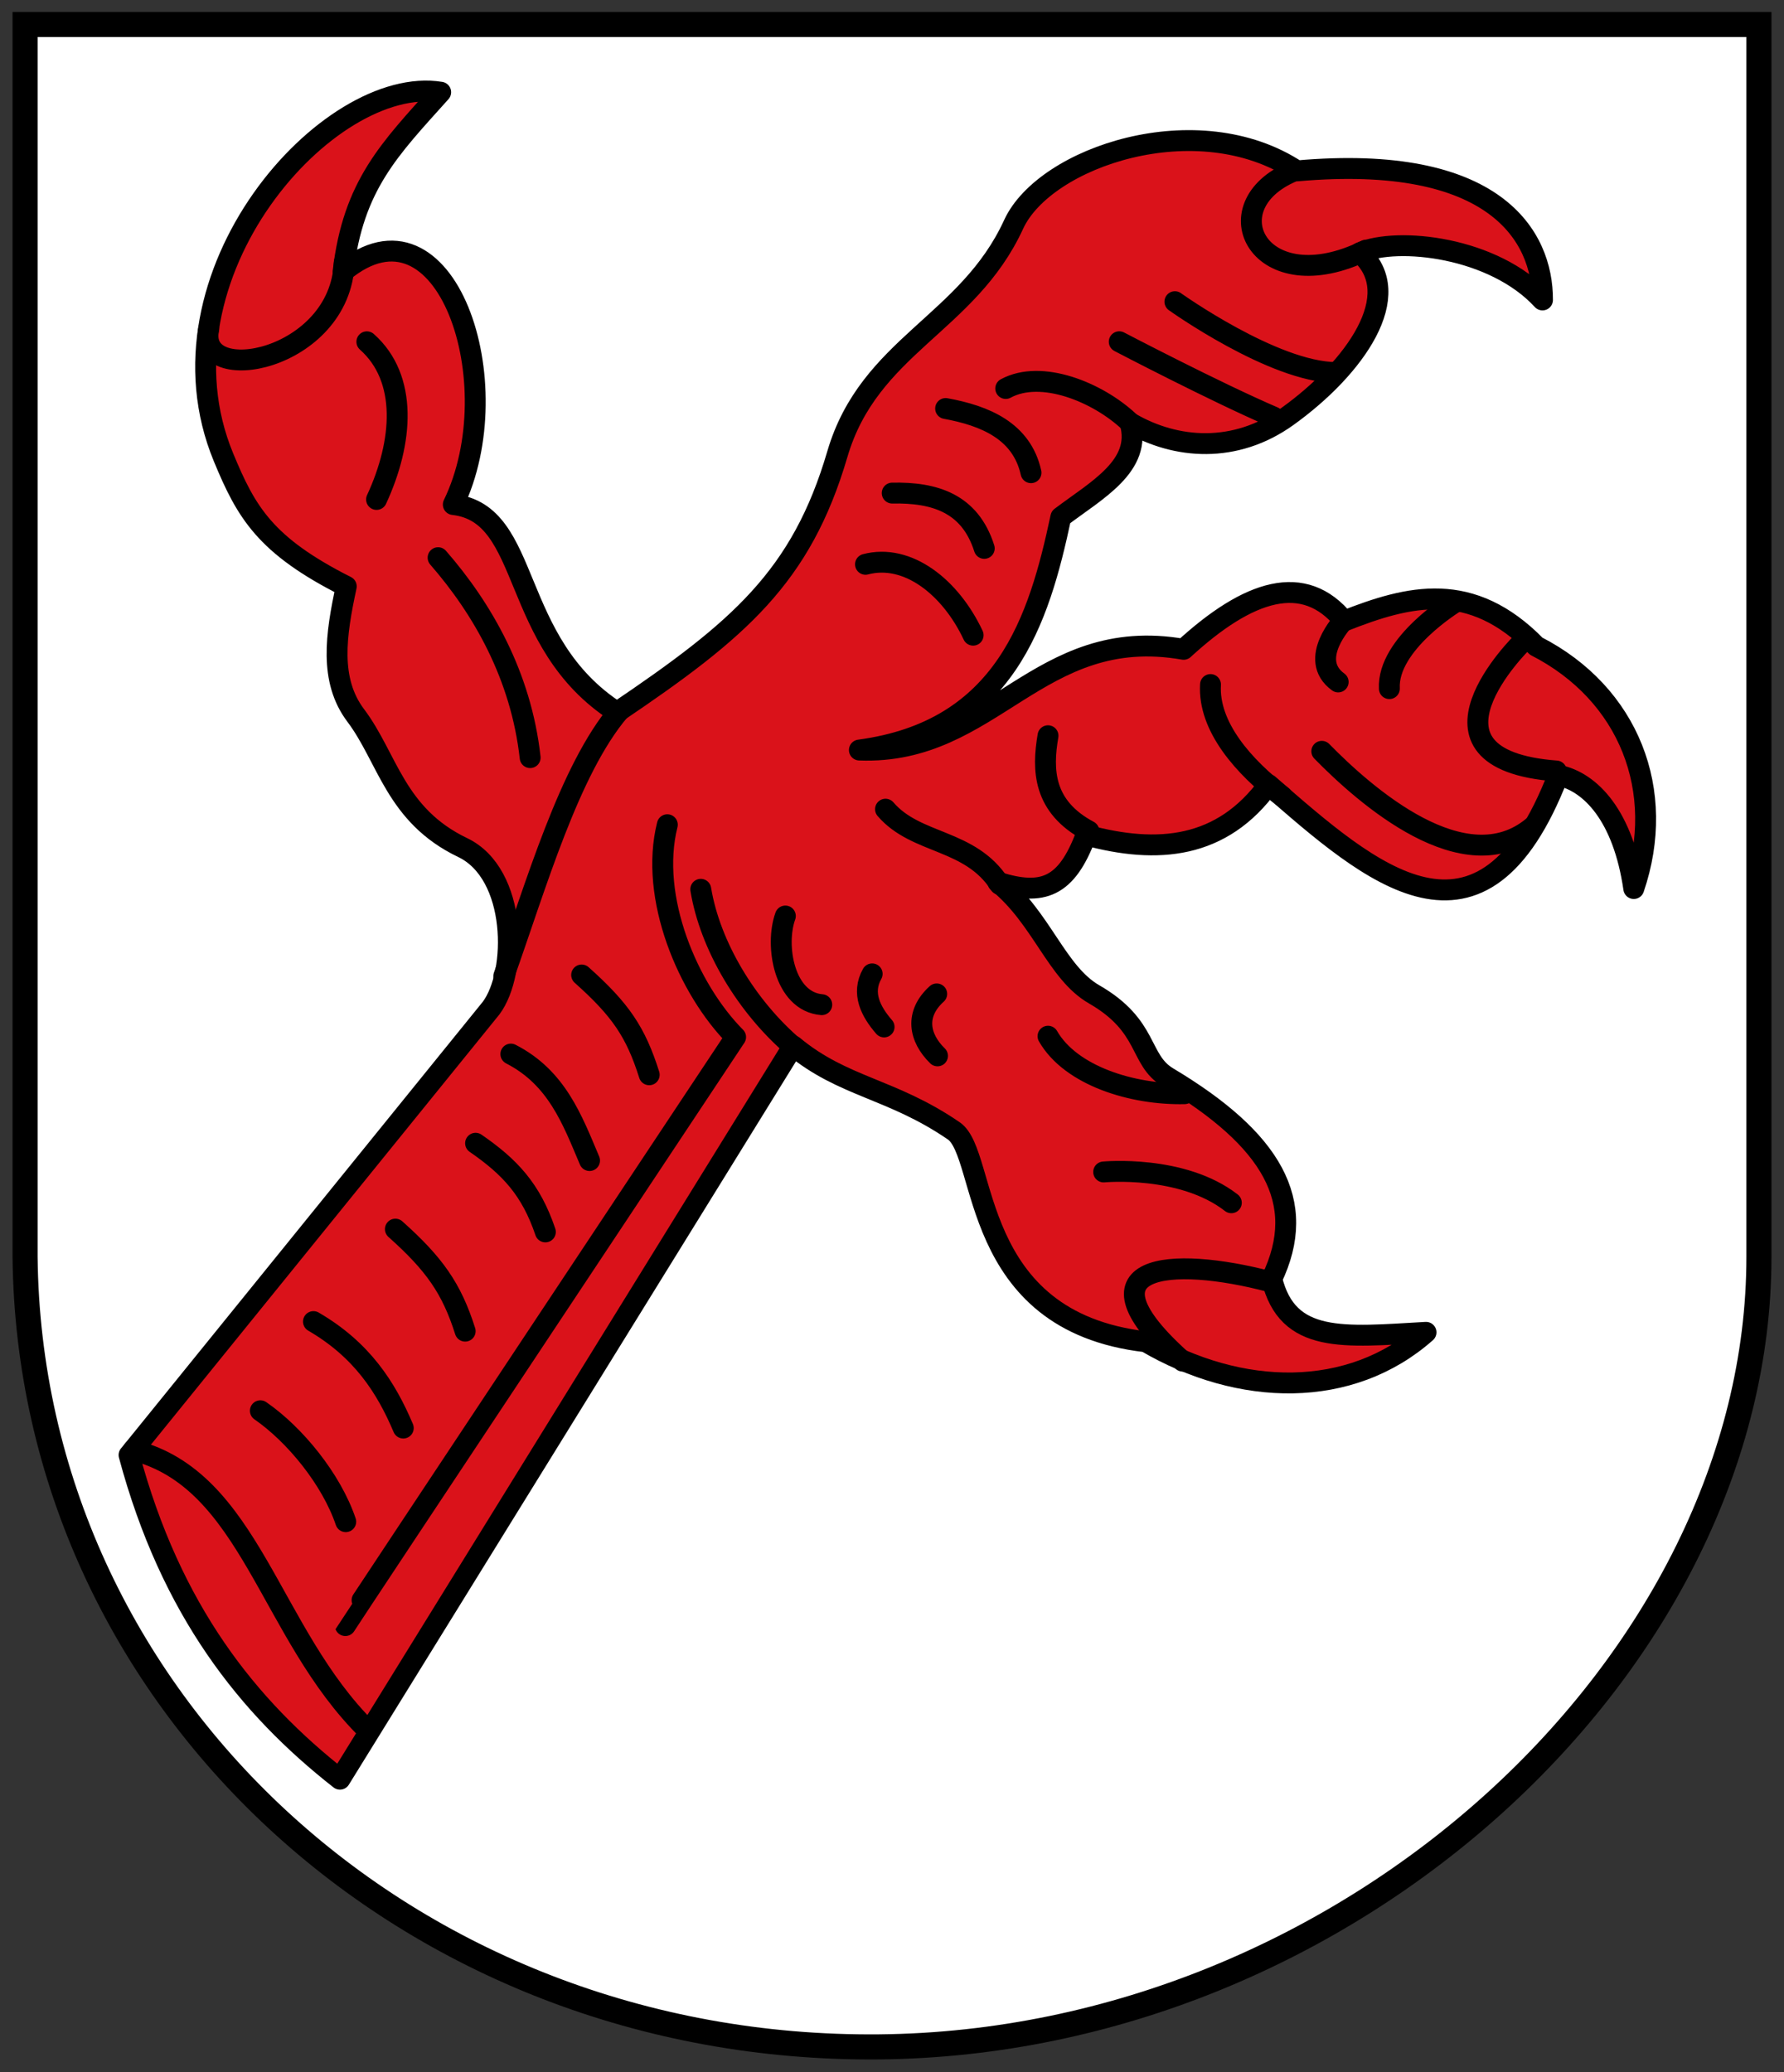 <!-- Created with Inkscape (http://www.inkscape.org/) -->
<svg xmlns:rdf="http://www.w3.org/1999/02/22-rdf-syntax-ns#" xmlns="http://www.w3.org/2000/svg" height="496" width="427" version="1.1" xmlns:cc="http://creativecommons.org/ns#" xmlns:xlink="http://www.w3.org/1999/xlink" xmlns:dc="http://purl.org/dc/elements/1.1/">
 <rect width="100%" height="100%" fill="#333333" stroke="none"/>
 <defs></defs>

 <g transform="translate(0,24)" stroke="#000" stroke-miterlimit="4" stroke-dasharray="none">
  <path stroke-linejoin="miter" d="m6-18.14,415,0,0,295c0,97.018-97.859,188.06-210.57,189.13s-203.33-83.32-204.43-189.13z" stroke-linecap="butt" stroke-width="6" fill="#FFF"/>
  <path stroke-linejoin="round" d="M30.892,348.32,117.54,241.33c6.383-8.51,6.303-32.167-6.781-38.427-16.163-7.73-17.929-21.43-25.619-31.64-6.374-8.47-4.753-19.3-2.26-30.89-19.392-9.79-23.925-17.68-29.385-30.9-18.044-43.661,25.177-91.785,51.984-87.398-12.236,13.642-20.917,22.211-23.353,42.948,24.576-20.279,40.388,26.842,26.371,55.756,19.058,2.142,13.077,32.967,39.18,49.729,29.151-19.688,44.123-32.394,52.742-61.784,7.627-26.006,31.211-31.075,42.194-55.003,7.426-16.178,44.027-28.519,67.812-12.809,47.532-4.221,58.827,15.663,58.77,30.892-11.64-12.662-34.572-15.216-43.701-11.302,11.237,10-1.171,27.566-17.33,39.18-12.484,8.973-26.715,7.892-37.673,1.507,2.896,10.342-7.966,16.098-16.576,22.604-5.213,24.486-13.283,51.087-48.222,55.756,31.897,1.245,42.696-30.223,77.607-24.111,15.593-14.325,28.854-18.545,38.427-6.781,15.572-6.154,30.39-9.881,45.961,6.028,22.238,11.387,31.31,34.682,23.357,58.017-2.511-17.348-10.297-25.534-18.083-27.125-18.255,47.268-44.872,23.617-69.319,2.26-11.165,15.358-26.531,16.715-43.701,12.055-4.688,12.614-10.436,14.617-21.097,11.302,10.535,8.614,14.053,21.672,23.028,26.835,13.25,7.622,10.644,15.681,17.659,19.879,24.804,14.847,33.726,29.74,24.864,48.222,3.777,15.642,17.176,13.935,36.92,12.809-18.083,16.018-44.454,15.518-67.058,2.26-42.497-4.896-37.758-44.861-45.961-50.482-14.935-10.234-26.428-10.389-38.427-20.343l-108.5,175.54c-22-17.25-40.488-40.35-50.482-77.61z" transform="translate(0,-24)" stroke-linecap="round" stroke-width="5" fill="#da121a"/>
  <path stroke-linejoin="round" d="m309.45,17.05c-19.843,8.317-7.905,31.359,17.505,18.829m-45.742,12.339s23.591,16.855,38.549,16.964m-51.869-7.374s23.059,12.06,36.951,18.03m-64.123-6.841c8.524-4.631,21.993,0.889,29.492,7.907m-43.877-3.112c9.421,1.713,18.23,5.371,20.435,15.366m-33.222,4.88c10.076-0.204,18.586,2.344,22.033,13.235m-28.427,3.814c10.123-2.67,20.395,5.519,25.763,16.964m-145.11-70.233c9.87,8.758,8.682,24.016,2.32,37.742m-40.147-40.938c-3.212,14.295,31.491,7.886,32.422-15.802m22.454,70.678c10.656,12.228,19.862,28.3,22.033,47.865m194.81-32.947s-8.908,9.396-1.409,14.833m28.048-19.095s-16.367,9.929-15.794,20.693m31.777-11.103s-28.621,28.044,8.181,30.816m-56.131-4.71c10.376,10.601,34.202,31.627,50.537,18.03m-77.176-34.013c-0.593,10.099,7.958,19.717,17.238,26.82m-56.131-14.566c-1.408,8.239-1.178,16.981,9.779,22.825m-48.672-5.243c7.371,8.575,20.235,6.976,27.361,18.03m-118.73,21.929c7.716-21.651,15.63-49.32,27.627-63.486m19.523,42.707c2.196,13.352,10.826,28.054,22.566,38.009m-2.32-31.615c-2.549,7.02-0.309,20.473,8.714,21.226m12.065-7.374c-2.615,4.626-0.333,9.028,2.853,12.702m12.597-7.907c-5.287,4.795-4.271,10.462,0.189,14.833m26.45-4.71c5.44,9.482,20.221,14.057,32.689,13.767m-19.369,18.732s18.796-1.792,30.558,7.374m-11.644,37.912c-26.203-23.352-2.948-25.322,20.968-18.999m-144.32-109.41c-4.385,17.405,4.949,39.346,16.344,50.838,0,0-93.448,140.77-93.408,140.88m-50.803-42.005c28.153,7.051,32.488,43.748,56.131,67.045m6.645-119.95c9.327,8.324,13.469,14.191,16.705,24.423m-49.021,19.055c8.232,5.674,16.998,16.388,20.435,26.554m-7.729-47.898c11.555,6.716,17.364,15.707,21.5,25.488m42.694-108.46c9.327,8.324,12.936,13.659,16.173,23.89m-41.562,16.391c8.232,5.674,13.268,11.06,16.705,21.226m-8.261-42.571c11.022,5.65,14.701,15.707,18.837,25.488" stroke-linecap="round" stroke-width="5" fill="none"/>
 </g>
</svg>
